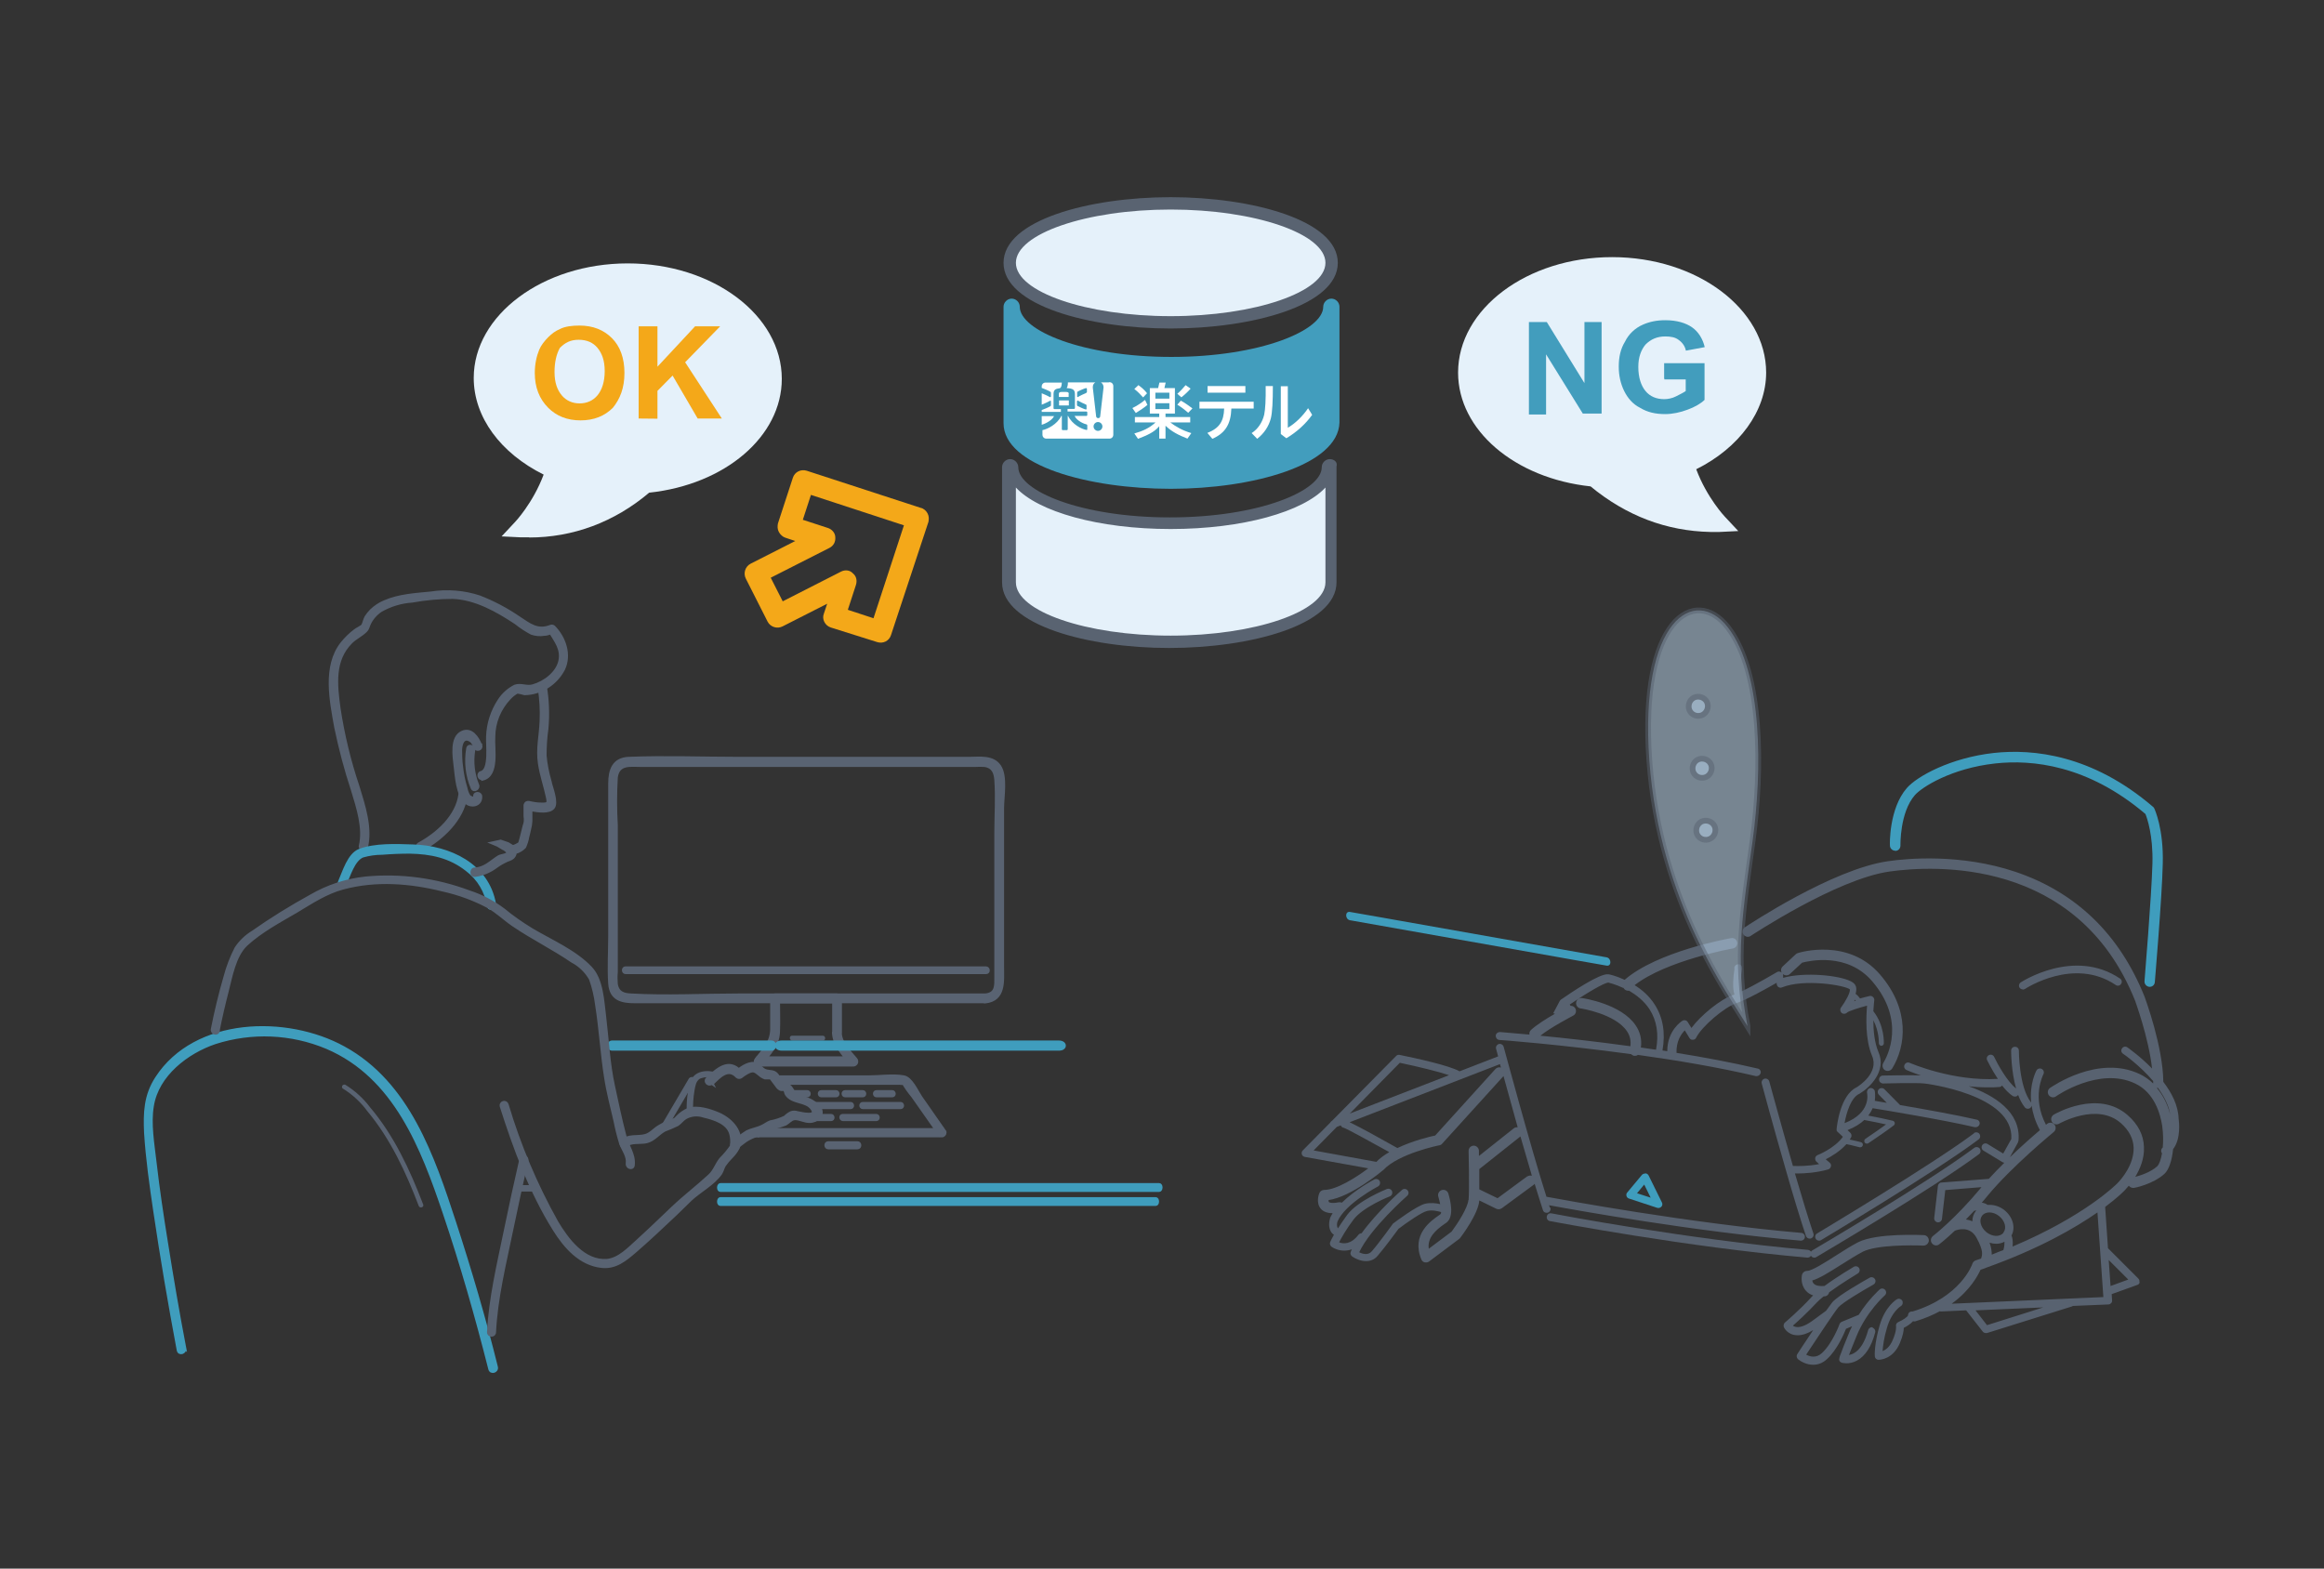 <?xml version="1.0" encoding="UTF-8"?><svg id="_レイヤー_2" xmlns="http://www.w3.org/2000/svg" viewBox="0 0 125.98 85.04"><rect x="0" y="0" width="125.98" height="85.04" fill="#333333" stroke="none"/><defs><style>.cls-1{fill:#f4a819;}.cls-2{fill:#fff;}.cls-3{stroke:#596372;}.cls-3,.cls-4{stroke-miterlimit:10;stroke-width:.16px;}.cls-3,.cls-5{fill:#596372;}.cls-6,.cls-7{fill:#bcd8f0;stroke:#586270;stroke-width:.31px;}.cls-8,.cls-7{opacity:.5;}.cls-9{fill:#e5f1fa;}.cls-10,.cls-4{fill:#3f9dbd;}.cls-11{fill:#586270;}.cls-12{fill:none;}.cls-4{stroke:#3f9dbd;}.cls-13{fill:#596371;}.cls-14{fill:#429dbd;}</style></defs><g id="productdata"><g><rect class="cls-12" width="125.98" height="85.04"/><g><g><path class="cls-10" d="m73.18,49.89c4.05.72,8.09,1.43,12.14,2.15l1.77.31c.28.05.27-.4,0-.45-4.05-.72-8.09-1.43-12.14-2.15-.59-.1-1.18-.21-1.77-.31-.28-.05-.27.4,0,.45h0Z"/><path class="cls-11" d="m84.02,65.48s-.03-.09-.05-.14c1.47.27,7.89,1.43,13.64,1.92,0,0,.01,0,.02,0,.11,0,.2-.08.21-.19.01-.12-.08-.22-.19-.23-6.12-.53-13-1.81-13.82-1.96-.83-2.6-2.3-8.07-2.32-8.13-.03-.11-.15-.18-.26-.15-.11.03-.18.15-.15.26,0,0,.04.16.11.41l-2.09.81c-.56-.32-2.41-.72-3.25-.89-.07-.01-.14,0-.19.06l-3.46,3.5s-.09.06-.11.11l-1.49,1.51c-.06.06-.07.14-.05.21.02.07.09.13.16.14l3.44.62c-.65.49-1.72,1.17-2.39,1.17-.11,0-.22.07-.26.17-.02.05-.2.51.07.84.14.17.36.25.65.25,0,0,0,0,0,0-.05.09-.1.17-.14.26,0,0,0,.01,0,.02-.01.04-.13.41.04.71.03.06.09.13.17.18-.13.23-.2.38-.2.39-.04.09-.01.2.07.26.15.11.4.21.69.21.13,0,.27-.02.41-.07-.02.05-.04.1-.06.14-.04.09,0,.19.08.25.17.12.46.25.75.25.22,0,.45-.07.63-.29.39-.45,1.01-1.3,1.13-1.46.46-.35,1.27-.91,1.55-.97.28-.07.62.02.76.06,0,.05-.01.09-.03.11-.02.02-.05.04-.08.06-.42.29-1.53,1.04-.96,2.4.03.08.1.14.19.16.02,0,.05,0,.07,0,.06,0,.12-.02.17-.06l1.6-1.2s.04-.03.06-.05c.1-.13,1-1.33,1.05-2.05,0,0,0,0,0,0l.92.45s.08.03.12.03c.06,0,.12-.02.17-.05l1.74-1.28s.04-.03.05-.05c.17.56.33,1.05.45,1.43.03.09.11.14.2.14.02,0,.05,0,.07-.01.11-.04.17-.16.13-.27Zm-2.65-7.6c-.1-.04-.23-.01-.31.08l-3.26,3.6c-.29.06-1.21.28-2.05.68-.85-.48-2.06-1.15-2.59-1.4l8.15-3.15c.02.07.04.13.06.21Zm-5.48-.26c1,.21,2.1.48,2.66.67l-5.38,2.08,2.71-2.75Zm-3.44,3.48l.23-.09c.03.07.08.12.16.13.16.05,1.32.68,2.47,1.32-.27.16-.51.33-.7.53l-3.4-.62,1.25-1.27Zm7.15,3.95c-.03.41-.56,1.25-.91,1.72l-1.24.93c-.08-.6.36-1,.86-1.35.03-.02.07-.04.09-.06.45-.32.22-1.22.11-1.59-.05-.15-.21-.23-.36-.18-.15.05-.23.21-.18.36.04.13.07.27.1.4-.21-.05-.53-.09-.82-.02-.45.11-1.6.97-1.73,1.07-.02.01-.03.03-.04.05,0,0-.71.99-1.12,1.46-.2.23-.5.14-.68.05.62-1.32,2.58-3.04,2.6-3.06.09-.08.1-.21.02-.3-.08-.09-.21-.1-.3-.02-.07.06-1.35,1.18-2.19,2.35-.06,0-.13.03-.17.08-.41.54-.83.5-1.05.41.13-.25.4-.73.78-1.23.52-.69,1.96-1.26,1.97-1.26.11-.04.16-.17.12-.28-.04-.11-.17-.16-.28-.12-.06.03-1.56.62-2.15,1.4-.19.26-.36.51-.5.73,0,0-.02-.02-.02-.03-.06-.1-.03-.29,0-.35.41-.95,2.17-1.88,2.19-1.89.1-.05.14-.18.09-.29-.05-.1-.18-.14-.29-.09-.06.03-1.05.56-1.76,1.26-.05-.02-.11-.03-.17-.02-.35.07-.5.02-.53-.01-.02-.02-.02-.06-.02-.11,1.21-.17,2.86-1.54,2.94-1.61,0,0,.02-.02.03-.02.82-.89,3.02-1.34,3.04-1.34.06-.01.11-.04.15-.09l3.32-3.66s0,0,0-.01c.21.77.49,1.76.77,2.78-.07,0-.15.01-.21.06l-1.89,1.5c0-.16,0-.26,0-.28,0-.15-.13-.28-.28-.28,0,0,0,0,0,0-.16,0-.28.13-.28.29,0,.02.05,2.02,0,2.66Zm3.18-1.27l-1.6,1.18-.99-.48c0-.34,0-.74,0-1.1l2.23-1.77c.21.73.42,1.46.62,2.13-.08-.02-.17-.01-.25.04Z"/><path class="cls-11" d="m97.99,68.18c.07,0,.14-.04.18-.1.04.07.11.1.18.1.04,0,.07,0,.11-.03.06-.04,6.25-3.67,8.82-5.58.09-.07.11-.2.04-.3-.07-.09-.2-.11-.3-.04-2.54,1.9-8.71,5.52-8.78,5.56-.03.02-.05.04-.07.07-.03-.05-.09-.09-.16-.1-6.49-.56-13.83-1.96-13.91-1.98-.12-.02-.23.05-.25.17-.02.12.05.23.17.25.07.01,7.44,1.42,13.95,1.98,0,0,.01,0,.02,0Z"/><path class="cls-11" d="m107.01,61.44c-2.33,1.74-8.45,5.39-8.51,5.43-.1.06-.13.19-.07.29.04.07.11.1.18.1.04,0,.07,0,.11-.03.06-.04,6.2-3.7,8.54-5.46.09-.07.11-.2.04-.3-.07-.09-.2-.11-.3-.04Z"/><path class="cls-11" d="m109.66,53.65s.08-.01.12-.04c.03-.02,2.65-1.74,4.91-.21.1.07.23.04.29-.06.07-.1.04-.23-.06-.29-2.49-1.68-5.35.19-5.38.21-.1.07-.12.2-.06.29.04.06.11.09.18.09Z"/><path class="cls-11" d="m101.53,71.96c-.11-.03-.23.04-.26.15-.17.63-.44,1.07-.77,1.25-.1.06-.19.08-.27.1.07-.18.19-.49.4-1,.54-1.35,1.53-2.22,1.54-2.23.09-.08.1-.21.02-.3-.08-.09-.21-.1-.3-.02-.03.03-.6.53-1.13,1.37l-.92.38c-.05.02-.1.07-.12.12,0,.01-.38,1.04-.95,1.57-.32.3-.66.2-.86.09.57-.86,1.53-2.31,1.74-2.56.2-.24,1.28-.89,1.91-1.24.1-.06.14-.19.08-.29-.06-.1-.19-.14-.29-.08-.18.1-1.72.96-2.03,1.34-.06.08-.18.24-.33.45l-.79.58c-.36.25-.66.35-.88.29-.06-.01-.1-.04-.13-.06.26-.23.82-.74,1.29-1.25.09-.1.23-.22.38-.34.01,0,.02,0,.04,0,.13,0,.23-.1.26-.22.68-.5,1.54-1.01,1.55-1.02.1-.06.13-.19.07-.29-.06-.1-.19-.13-.29-.07-.05.03-.9.53-1.59,1.04-.01,0-.03,0-.04,0-.18.01-.42,0-.54-.13-.05-.05-.07-.11-.08-.17.38-.11.88-.42,1.59-.87.4-.25.81-.51,1.15-.69.73-.37,2.62-.36,3.28-.33.15,0,.29-.11.3-.27,0-.16-.11-.29-.27-.3-.1,0-2.55-.13-3.57.39-.37.19-.79.46-1.2.72-.58.37-1.3.83-1.56.83-.13,0-.25.09-.28.23-.01.05-.09.5.21.84.1.12.24.21.4.26-.05.04-.09.08-.12.12-.61.67-1.4,1.34-1.41,1.35-.07.06-.09.16-.06.25.01.03.15.31.5.41.08.02.16.03.25.03.25,0,.53-.09.84-.28-.43.64-.83,1.25-.86,1.3-.06.09-.04.21.04.28.17.14.48.3.82.3.24,0,.51-.08.75-.31.55-.5.92-1.37,1.03-1.64l.33-.14c-.07.13-.13.27-.19.42-.24.59-.37.91-.43,1.09-.03.07-.05.12-.06.17,0,0,0,0,0,0h0c-.04.14-.03.23.1.29.02.01.05.02.07.02.04,0,.11.02.2.02.15,0,.36-.03.58-.15.45-.25.78-.76.98-1.52.03-.11-.04-.23-.15-.26Z"/><path class="cls-11" d="m84.29,54.96c-.46.26-1.01.61-1.3.88-.07.07-.1.16-.08.25-.98-.09-1.58-.14-1.6-.14-.12,0-.22.08-.23.2,0,.12.08.22.2.23.05,0,3.26.24,7.14.77.04.04.09.07.15.09.02,0,.04,0,.07,0,.06,0,.11-.02.15-.05,2.09.29,4.35.67,6.39,1.15.02,0,.03,0,.05,0,.1,0,.18-.07.21-.16.03-.11-.04-.23-.16-.25-1.41-.33-2.91-.61-4.4-.85-.02-.64.26-1.03.45-1.22l.25.41c.04.07.11.11.19.1.08,0,.15-.05.18-.12.3-.6,1.53-1.65,2.19-1.87.54-.18,1.63-.79,2.17-1.1v.05c0,.07.04.14.09.18.06.04.13.05.2.02,1.18-.48,3.41-.12,3.68.11.02.18-.23.64-.48.98,0,0,0,0,0,0-.07.09-.05.23.04.3.09.07.22.05.29-.03.1-.08.59-.24,1.08-.37-.05.58-.11,1.83.27,2.72.4.92-.72,1.64-.84,1.71-.9.43-1.07,2.13-1.08,2.26h0s0,0,0,0c0,0,0,0,0,0,0,.01,0,.02,0,.03,0,0,0,.01,0,.02,0,0,0,.01,0,.02,0,0,0,0,0,0,0,.02.01.04.03.06,0,0,0,0,0,0,0,.01.02.02.03.03l.28.26c-.44.62-1.36.99-1.37.99-.07.03-.12.09-.13.16-.01.07.01.15.07.2l.14.13c-.6.12-1.16.11-1.42.1-.65-2.27-1.27-4.54-1.28-4.58-.03-.11-.15-.18-.26-.15-.11.03-.18.15-.15.26.01.04.65,2.42,1.32,4.73,0,0,0,0,0,0,.39,1.37.8,2.71,1.08,3.54.03.09.11.14.2.14.02,0,.05,0,.07-.01.11-.04.17-.16.13-.27-.26-.77-.63-1.98-1-3.25.04,0,.08,0,.12,0,.41,0,1.05-.04,1.68-.22.07-.02.13-.08.15-.16.02-.08,0-.15-.07-.21l-.21-.18c.3-.15.77-.43,1.12-.82.14.02.31.07.48.11.08.02.16.04.24.06.01,0,.02,0,.03,0,.06,0,.12-.04.14-.11.02-.08-.03-.15-.11-.17-.08-.02-.16-.04-.24-.06-.13-.03-.25-.06-.36-.08.02-.04.05-.07.07-.11.05-.09.03-.19-.04-.26l-.15-.14c.4-.16.7-.35.91-.55.47.09.83.16,1.18.24-.31.23-.69.49-1.12.78-.06.04-.08.13-.04.2.03.04.07.06.12.06.03,0,.05,0,.08-.02.56-.38,1.03-.7,1.38-.97.04-.03.06-.09.05-.14-.01-.05-.05-.1-.11-.11-.42-.1-.8-.18-1.32-.28.1-.14.18-.27.23-.4.69.11,3.93.65,5.54,1.03.02,0,.03,0,.05,0,.1,0,.18-.07.21-.16.03-.11-.04-.23-.16-.25-1.07-.25-2.86-.57-4.15-.79l-.85-.86c-.08-.08-.22-.08-.3,0-.08.08-.08.22,0,.3l.43.44c-.28-.05-.51-.09-.65-.11.04-.3,0-.52,0-.53-.03-.11-.14-.18-.26-.16-.11.03-.18.14-.16.26.01.05.24,1.08-1.22,1.64.1-.55.34-1.38.8-1.59,0,0,.01,0,.02-.01.55-.33,1.47-1.22,1.02-2.25-.22-.51-.28-1.18-.28-1.73.32.61.3,1.24.3,1.24,0,.08.06.14.13.15,0,0,0,0,0,0,.07,0,.14-.06.14-.13,0-.04.04-.98-.57-1.75.02-.34.05-.57.05-.58.01-.07-.01-.14-.07-.19-.05-.05-.13-.07-.19-.05-.16.04-.34.08-.51.13-.06-.08-.13-.17-.24-.25.04-.14.05-.27.02-.39-.03-.11-.12-.21-.28-.29-.64-.33-2.51-.51-3.67-.19v-.13s0-.07-.03-.1c0,0,0,0,0,.01.11.11.29.12.4.01l.66-.61c.38-.1,2.45-.57,3.8,1.01,1.84,2.15.82,4.07.6,4.43-.08.13-.04.31.09.39.05.03.1.04.15.04.09,0,.19-.05.24-.13.75-1.22.98-3.19-.65-5.09-1.71-2-4.35-1.21-4.46-1.17-.04.01-.08.03-.11.06l-.71.66c-.1.09-.12.24-.05.35-.01-.02-.03-.03-.05-.04-.07-.04-.15-.04-.21,0-.01,0-1.14.68-1.93,1.05-.09-.34,0-.94.03-1.14.01-.09.04-.28-.15-.33-.09-.02-.21.02-.26.15,0,.03-.01.06,0,.09,0,0,0,.02,0,.03-.06.41-.12.98,0,1.37-.03.01-.06.02-.09.03-.66.22-1.73,1.09-2.24,1.78l-.2-.32c-.06-.1-.19-.13-.29-.07-.03.02-.82.51-.82,1.65-.09-.01-.17-.03-.26-.04.17-.95.03-1.79-.42-2.49-.3-.47-.7-.81-1.09-1.05,1.72-1.34,5.3-1.99,5.33-1.99.15-.03.26-.17.23-.33s-.17-.26-.33-.23c-.17.03-4,.72-5.77,2.26-.47-.22-.84-.3-.88-.3,0,0-.01,0-.02,0-.45-.05-1.93.94-2.55,1.37-.03.02-.05.05-.07.08l-.35.66Zm16.31-.71s-.06.02-.09.03c.01-.03.03-.06.04-.08.02.02.04.04.05.05Zm-12.6-.7s.03.05.05.07c.06.06.13.09.21.09.02,0,.03,0,.05,0,.39.23.81.55,1.11,1.01.39.61.51,1.34.35,2.19-.28-.04-.55-.08-.82-.12.06-.44-.04-.85-.29-1.21-.78-1.15-2.81-1.46-2.9-1.47-.15-.02-.3.08-.32.24-.02.15.08.3.24.32.02,0,1.87.29,2.51,1.23.17.25.23.52.19.82-1.89-.26-3.61-.45-4.88-.57.55-.45,1.77-1.08,1.78-1.09.14-.07.19-.24.12-.38-.05-.1-.16-.16-.26-.15-.01-.02-.03-.05-.05-.07.87-.59,1.87-1.19,2.1-1.19.07.02.4.1.8.29Z"/><path class="cls-10" d="m102.74,46.13s0,0,0,0c.16,0,.28-.13.28-.29,0-.02-.04-1.79.78-2.73.37-.43,1.98-1.46,4.36-1.72,1.99-.22,5.01.08,8.14,2.74.09.22.42,1.15.38,2.68-.05,1.82-.43,6.34-.43,6.38-.01.16.1.29.26.31,0,0,.02,0,.02,0,.15,0,.27-.11.28-.26,0-.05.39-4.58.43-6.42.05-1.89-.44-2.95-.46-2.99-.02-.04-.04-.07-.07-.09-3.3-2.83-6.51-3.15-8.62-2.92-2.35.26-4.18,1.27-4.73,1.91-.96,1.11-.92,3.03-.91,3.11,0,.15.13.28.28.28Z"/><path class="cls-11" d="m115.97,69.51c.02-.07,0-.14-.06-.2l-1.64-1.64-.15-2.19s0-.03,0-.05c.68-.51,1.01-.85,1.05-.89.05-.06.14-.15.23-.26.05.07.14.12.23.12.02,0,.03,0,.05,0,.04,0,1.03-.2,1.65-.76.24-.22.41-.73.47-1.34.44-.56.32-1.51.3-1.65-.02-.72-.38-1.41-.83-2-.02-1.92-.97-4.48-1.01-4.6-1.36-3.4-3.72-5.68-7.02-6.79-2.93-.98-5.81-.73-6.9-.57-3,.43-7.56,3.45-7.75,3.58-.13.09-.17.26-.08.39.09.13.26.17.39.08.05-.03,4.65-3.08,7.52-3.49,2.33-.33,10.19-.81,13.32,7,0,.02.73,1.97.92,3.68-.65-.67-1.29-1.11-1.34-1.15-.1-.07-.23-.04-.29.06-.07.1-.04.23.06.29.02.01.9.62,1.63,1.48,0,.03,0,.05,0,.08,0,.02,0,.04,0,.05-.22-.21-.46-.38-.73-.51-2.25-1.07-4.75.68-4.86.75-.13.09-.16.27-.07.39.09.13.27.16.39.07.02-.02,2.34-1.63,4.29-.7,1.06.5,1.37,1.66,1.47,2.3.06.43.06.83.03,1.17-.08.06-.11.17-.07.27,0,.01.02.02.03.04-.06.37-.17.62-.25.7-.36.33-.92.51-1.2.58.26-.43.5-.99.47-1.62-.02-.65-.32-1.23-.88-1.72-1.6-1.41-3.91-.09-4.01-.03-.13.08-.18.25-.1.39.08.13.25.18.39.1.02-.01,2.06-1.17,3.35-.03.44.39.67.83.69,1.32.03.93-.67,1.73-.89,1.95-.02.02-1.73,1.76-5.67,3.42.03-.28-.01-.48-.06-.6.23-.42.08-1-.38-1.37-.24-.19-.52-.29-.8-.29h0s-.08,0-.12,0c-.09-.07-.2-.1-.31-.12.1-.12.21-.24.31-.37,1.33-1.61,3.57-3.44,3.59-3.46.12-.1.14-.28.04-.4-.1-.12-.28-.14-.4-.04,0,0-.03.02-.06.05-.78-1.49-.17-2.68-.14-2.74.05-.1.02-.23-.09-.29-.1-.05-.23-.02-.29.09-.02.04-.39.74-.28,1.74,0-.01-.01-.02-.02-.03-.65-.83-.65-2.77-.65-2.79,0-.12-.09-.21-.21-.21h0c-.12,0-.21.09-.21.21,0,.06,0,1.11.27,2.05-.48-.36-1.02-1.35-1.19-1.71-.05-.11-.18-.15-.28-.1-.11.05-.15.18-.1.28.02.03.25.52.58,1.01-2.44.15-4.76-.86-4.78-.87-.11-.05-.23,0-.28.11-.05.11,0,.23.11.28.03.01.31.14.77.29-.66-.02-1.99.01-2.05.01-.12,0-.21.1-.21.22,0,.12.11.21.22.21.02,0,1.79-.05,2.23,0,.05,0,4.87.59,4.72,3.01l-.44.79-.85-.52c-.1-.06-.23-.03-.29.07-.06.1-.03.23.07.29l1.04.63s.06.02.09.03c-.29.28-.57.58-.84.87l-2.57.2c-.1,0-.18.09-.19.19l-.2,1.73c-.01.12.07.22.19.24,0,0,.02,0,.02,0,.11,0,.2-.08.21-.19l.18-1.56,1.96-.16s-.05.06-.08.1c-1.33,1.6-2.53,2.54-2.55,2.55-.12.1-.15.27-.05.4.06.07.14.11.22.11.06,0,.12-.02.17-.06.03-.02.35-.27.85-.74.18-.07.82-.26,1.17.38.39.71.32.93.25,1.13-.1.03-.19.07-.29.1-.08.03-.15.09-.18.18-.02.07-.64,1.8-3.24,2.59,0,0,0,0,0,0-.01,0-.03,0-.04,0-.12,0-.21.09-.21.21-.02.08-.28.26-.52.36-.1.04-.15.14-.13.24,0,0,.04.23-.18.74-.16.38-.38.53-.55.6.02-.26.07-.71.24-1.27.25-.86.73-1.16.75-1.17.1-.06.13-.19.08-.29-.06-.1-.19-.14-.29-.08-.03.01-.64.38-.94,1.42-.29.99-.27,1.64-.26,1.66,0,.11.09.2.2.2,0,0,0,0,0,0,.09,0,.79-.03,1.16-.91.16-.39.21-.66.21-.82.15-.08.36-.2.5-.36.02,0,.04.01.06.01.03,0,.06,0,.08-.01.5-.15.94-.34,1.31-.54.02,0,.05.01.07.01,0,0,0,0,0,0l1.36-.06.9,1.15c.04.05.1.08.17.08.02,0,.04,0,.06,0l4.6-1.44s.04-.02.06-.03l1.92-.08c.06,0,.11-.03.15-.07.04-.04.06-.1.05-.16l-.02-.33,1.39-.5c.07-.02.12-.08.13-.15Zm.94-10.53s.04,0,.07,0c0,0,0,0,0,0,.32.44.58.93.66,1.43-.15-.57-.4-1.05-.73-1.44Zm-7.52,2.94s.02-.05.03-.08c.14-1.56-1.32-2.46-2.7-2.95.34.04.69.06,1.05.06.2,0,.4,0,.61-.02.06,0,.11-.03.15-.08.18.23.38.44.58.57.04.02.08.03.12.03.07,0,.13-.03.17-.09.09.25.21.48.36.67.04.05.1.08.17.08.05,0,.09-.01.13-.05.04-.03.06-.07.07-.12.06.4.19.85.45,1.33-.38.32-.98.85-1.63,1.47l.45-.82Zm-.78,4.9s-.02.02-.02.03c-.2.22-.6.2-.91-.05-.16-.13-.27-.3-.31-.48-.04-.16,0-.31.08-.42.09-.11.23-.17.39-.17h0c.18,0,.37.07.53.2.31.25.42.64.24.88Zm-1.47-1.2s-.02.02-.03.03c-.13.16-.19.35-.19.56-.11-.05-.23-.08-.35-.1.14-.15.29-.3.45-.47.04,0,.08-.01.11-.02Zm.71,1.75c.12.04.24.06.36.06.16,0,.32-.04.45-.11,0,.11,0,.25-.06.45-.21.08-.42.16-.63.25,0-.17-.02-.38-.12-.65Zm-.14,4.47l-.62-.8,3.67-.16-3.04.96Zm-1.9-1.17c.99-.72,1.41-1.52,1.55-1.83.1-.03.2-.07.3-.11,0,0,0,0,0,0,2.89-1.03,4.85-2.17,6.04-3l.32,4.59-8.22.36Zm8.6-.95l-.1-1.41,1.06,1.06-.96.35Z"/><path class="cls-10" d="m89.2,63.62c-.07,0-.14.02-.19.07l-.8.96c-.05.05-.06.13-.04.19.02.07.07.12.14.14l1.52.5s.04.01.07.01c.06,0,.12-.03.16-.07.06-.06.07-.16.03-.23l-.72-1.46c-.03-.06-.09-.11-.17-.12Zm-.46,1.07l.39-.47.35.71-.74-.24Z"/><path class="cls-7" d="m94.73,55.63c-.99-1.64-4.76-6.72-5.32-14.38-.56-7.66,2.47-9.55,4.26-7.23,1.9,2.47,1.85,7.8,1.34,11.53-.51,3.73-1.01,6.43-.28,10.08Z"/><g class="cls-8"><path class="cls-6" d="m92.09,38.81c-.29.02-.54-.2-.55-.49s.2-.54.49-.55.54.2.55.49-.21.54-.49.55Z"/><path class="cls-6" d="m92.3,42.17c-.29.02-.54-.2-.55-.49s.2-.54.49-.55.54.2.55.49-.21.54-.49.55Z"/><path class="cls-6" d="m92.5,45.53c-.29.02-.54-.2-.55-.49s.2-.54.49-.55.54.2.55.49-.21.54-.49.55Z"/></g></g><path class="cls-2" d="m79.53,20.21c0-3.2,3.54-5.78,7.91-5.78s7.91,2.57,7.91,5.78c0,2.14-1.55,3.98-3.88,4.95.63,1.89,1.8,3.16,1.8,3.16-2.91.15-5.19-1.02-6.8-2.38-3.93-.39-6.94-2.82-6.94-5.73"/><path class="cls-9" d="m86.23,26.37c-4.13-.44-7.19-3.06-7.19-6.17,0-3.45,3.74-6.26,8.35-6.26s8.35,2.82,8.35,6.26c0,2.09-1.46,4.08-3.79,5.24.58,1.55,1.55,2.57,1.55,2.57l.73.78-1.02.05h-.49c-2.38-.05-4.56-.87-6.51-2.48"/><polygon class="cls-14" points="82.88 22.47 82.88 17.46 83.85 17.46 85.89 20.77 85.89 17.46 86.82 17.46 86.82 22.42 85.8 22.42 83.81 19.21 83.81 22.47 82.88 22.47"/><path class="cls-14" d="m90.21,20.52v-.83h2.19v1.99c-.19.19-.53.39-.92.53-.39.15-.83.24-1.21.24-.53,0-.97-.1-1.36-.34-.39-.19-.68-.53-.87-.92-.19-.39-.29-.83-.29-1.31,0-.53.1-.97.34-1.36.19-.39.53-.73.97-.92.34-.15.73-.24,1.21-.24.63,0,1.12.15,1.46.39.34.24.58.63.68,1.07l-1.02.19c-.05-.24-.19-.44-.39-.58-.19-.15-.44-.19-.73-.19-.44,0-.78.15-1.07.44-.24.29-.39.68-.39,1.21,0,.58.15,1.02.39,1.31.24.29.58.44,1.02.44.19,0,.44-.05.63-.15.19-.1.39-.19.53-.29v-.63h-1.16v-.05Z"/><g><path class="cls-3" d="m53.39,53.94h-13.32c-1.94,0-3.93.11-5.87,0-.38-.02-.71-.1-.79-.59-.02-.22-.02-.44,0-.65v-7.97c-.05-.86-.05-1.72,0-2.58.1-.78.76-.65,1.34-.65h18.1c.17-.01.35-.01.52,0,.47.07.58.4.61.78.07.96,0,1.96,0,2.92v7.76c0,.43.06.93-.58.98-.24.02-.23.41,0,.38,1.08-.11.95-1.14.95-1.93v-8.58c0-.61.21-1.72-.16-2.27s-1.09-.43-1.66-.43h-12.45c-1.99,0-4-.08-5.99,0-.84.03-1.04.65-1.04,1.36v8.24c0,.87-.06,1.76,0,2.62s.68.98,1.36.98h19c.1-.04.15-.15.11-.25-.02-.05-.06-.1-.12-.11Z"/><path class="cls-3" d="m33.93,52.73h19.53c.16,0,.15-.26-.02-.26h-19.53c-.16,0-.15.26,0,.26h.02Z"/><path class="cls-3" d="m45.56,56.02v-1.89c0-.1-.09-.18-.19-.19h-3.36c-.1,0-.18.09-.18.19v1.69c-.02.69-.43,1.09-.84,1.6-.07.08-.07.2,0,.27.04.03.08.05.13.05h5.15c.11-.01.19-.11.17-.22,0-.04-.02-.08-.05-.11-.35-.42-.8-.83-.84-1.4,0-.25-.39-.24-.37,0,.05.7.53,1.15.95,1.67l.13-.33h-5.15l.14.33c.44-.53.91-.98.95-1.7.03-.62,0-1.24,0-1.86l-.18.2h3.36l-.19-.19v1.89c0,.1.09.18.19.18.1,0,.18-.09.18-.19Z"/><path class="cls-5" d="m42.95,56.41h1.66c.17,0,.15-.26,0-.26h-1.68c-.16,0-.15.26.02.26Z"/><path class="cls-4" d="m10.01,73.06c-.36-1.88-.68-3.77-.98-5.66-.24-1.48-.46-2.95-.63-4.44-.11-.96-.3-2.04-.14-3,.27-1.7,1.89-2.92,3.39-3.43,1.99-.64,4.14-.55,6.07.26,3.7,1.58,5.17,5.45,6.36,8.97.94,2.78,1.75,5.62,2.47,8.46.06.24.42.13.36-.11-.65-2.62-1.42-5.24-2.26-7.82-1.17-3.58-2.51-7.57-6.02-9.49-3.09-1.7-8.05-1.59-10.14,1.64-.62.95-.65,1.89-.6,2.98.09,1.42.29,2.83.5,4.25.37,2.51.8,5.02,1.27,7.53.05.25.4.13.36-.11l-.02-.04Z"/><path class="cls-5" d="m18.61,59.03c.51.32.95.73,1.31,1.22,1.25,1.5,2.09,3.32,2.78,5.13.06.15.3.07.24-.08-.71-1.86-1.58-3.74-2.88-5.27-.37-.49-.82-.9-1.34-1.22-.06-.03-.14,0-.17.06s0,.14.06.17Z"/><path class="cls-4" d="m57.4,56.49h-15.03c-.39,0-.38.39.01.39h15.03c.39,0,.38-.39-.01-.39h0Z"/><path class="cls-4" d="m41.82,56.49h-8.64c-.23,0-.23.39,0,.39h8.64c.23,0,.23-.39,0-.39Z"/><path class="cls-3" d="m41.05,61.58h10.01c.1,0,.17-.09.17-.18,0-.03,0-.06-.03-.08l-1.29-1.85c-.22-.33-.51-1.01-.91-1.09-.59-.11-1.31,0-1.92,0h-4.93c-.22,0-.21.35,0,.35h6.6c.07,0,.2.03.26,0,.11-.05-.06-.04-.07-.06.15.27.33.52.53.76l1.46,2.08.14-.27h-10.01c-.1.01-.16.1-.15.2.01.08.07.14.15.15v-.02Z"/><path class="cls-5" d="m37.35,58.46l-1.51,2.57c-.04.09,0,.19.09.23.07.03.16,0,.21-.06l1.51-2.57c.04-.09,0-.19-.09-.23-.07-.03-.16,0-.21.06Z"/><path class="cls-3" d="m47.51,59.41h.86c.15,0,.13-.23,0-.23h-.86c-.15,0-.14.23,0,.23h0Z"/><path class="cls-3" d="m45.81,59.41h.96c.15,0,.14-.23,0-.23h-.96c-.15,0-.14.23,0,.23Z"/><path class="cls-3" d="m44.52,59.41h.8c.15,0,.14-.23,0-.23h-.8c-.15,0-.14.23,0,.23Z"/><path class="cls-3" d="m43.01,59.41h.75c.15,0,.14-.23,0-.23h-.75c-.15,0-.13.23,0,.23Z"/><path class="cls-3" d="m46.77,60.05h2.05c.15,0,.14-.23,0-.23h-2.05c-.15,0-.14.23,0,.23Z"/><path class="cls-3" d="m44.11,60.05h2c.15,0,.14-.23,0-.23h-2c-.15,0-.14.23,0,.23Z"/><path class="cls-3" d="m44.93,62.23h1.55c.18,0,.17-.28,0-.28h-1.58c-.18,0-.17.28,0,.28h.03Z"/><path class="cls-3" d="m45.68,60.7h1.82c.15,0,.14-.23,0-.23h-1.82c-.15,0-.13.23.02.23h-.02Z"/><path class="cls-3" d="m43.53,60.7h1.52c.15,0,.14-.23,0-.23h-1.54c-.15,0-.14.23,0,.23h.01Z"/><path class="cls-5" d="m29.07,64.25h-.88c-.1.01-.16.1-.15.2.01.08.07.14.15.15h.89c.1-.01.16-.1.15-.2-.01-.08-.07-.14-.15-.15h0Z"/><path class="cls-3" d="m26.17,42.24c.86-.21.55-1.68.6-2.29,0-.78.31-1.53.85-2.1.12-.13.26-.24.42-.33.13.02.27.05.4.09.89-.02,1.7-.54,2.11-1.33.37-.78.06-1.7-.52-2.29-.04-.04-.11-.06-.17-.04-.73.29-1.16-.09-1.73-.46-.67-.46-1.39-.84-2.14-1.13-.85-.28-1.76-.35-2.64-.21-.83.08-1.72.13-2.5.47-.27.11-.52.28-.73.48-.11.11-.2.23-.28.35-.07.12-.13.39-.18.46s-.31.19-.41.27c-.27.2-.51.44-.72.7-.98,1.25-.59,3.11-.33,4.56.24,1.15.54,2.29.91,3.41.28.92.65,2.05.42,3.01-.02.09.05.18.14.2.08.01.16-.03.19-.11.27-1.05-.14-2.29-.45-3.3-.47-1.39-.81-2.81-1.03-4.25-.17-1.27-.33-2.6.65-3.58.24-.24.56-.38.79-.61.12-.12.1-.15.19-.36.13-.3.35-.55.62-.74.52-.3,1.11-.48,1.71-.52.72-.13,1.46-.2,2.19-.2,1.24.04,2.42.71,3.43,1.38.26.21.55.4.85.56.22.08.46.1.7.06.1,0,.2-.03.29-.06.22-.1.05-.03.03-.06.3.51.65.91.52,1.56-.14.65-.82,1.17-1.46,1.35-.35.1-.65-.1-.98.02-.35.18-.65.45-.86.78-.38.58-.6,1.26-.62,1.96-.03.4.17,1.81-.35,1.94-.21.05-.12.39.09.33h0Z"/><path class="cls-3" d="m22.89,46.06c1.08-.59,2.2-1.64,2.37-2.9.03-.22-.3-.33-.33-.09-.16,1.19-1.21,2.13-2.22,2.68-.19.1,0,.41.18.3h0Z"/><path class="cls-3" d="m26.05,40.39c-.16-.4-.5-.92-1-.69-.61.27-.44,1.31-.38,1.84.07.58.12,1.5.56,1.94.3.3.86.18.83-.3,0-.22-.36-.22-.33,0,0,.17-.22.05-.29,0-.09-.13-.15-.29-.18-.45-.12-.39-.2-.79-.24-1.19-.04-.28-.05-.57-.05-.86,0-.33.14-.83.58-.5.09.09.15.2.18.33.09.21.41.11.33-.1v-.02Z"/><path class="cls-3" d="m25.35,40.59c-.12.72-.04,1.47.25,2.14.1.2.39,0,.29-.18-.24-.59-.31-1.24-.21-1.87.03-.22-.3-.33-.33-.09h0Z"/><path class="cls-4" d="m18.7,47.96c.21-.47.46-1.35.96-1.55.35-.1.7-.15,1.06-.15.49-.04.98-.06,1.49-.06,1.14.02,2.18.23,3.1.96.63.47,1.05,1.18,1.17,1.96.04.22.36.12.33-.1-.37-2.14-2.45-3.11-4.45-3.16-.88-.03-2.03-.08-2.87.24-.58.22-.85,1.17-1.08,1.69-.09.2.21.38.3.17h0Z"/><path class="cls-3" d="m11.83,55.86c.14-.7.3-1.4.48-2.09.21-.81.4-1.96,1.04-2.56.79-.73,1.81-1.27,2.73-1.81.8-.48,1.61-1.02,2.53-1.26,1.76-.47,3.62-.33,5.38.11.86.19,1.69.49,2.46.9.5.28.9.68,1.37,1,1.03.7,2.15,1.25,3.19,1.96.42.22.77.56,1,.97.16.45.27.92.33,1.4.21,1.31.28,2.64.49,3.95.12.79.33,1.57.51,2.35.08.41.18.81.3,1.2.13.37.41.68.36,1.1-.03.22.3.33.33.09.07-.61-.33-1.04-.46-1.61-.23-.88-.42-1.78-.61-2.67-.27-1.23-.33-2.52-.48-3.77-.11-.84-.14-2-.76-2.65-.85-.9-2.15-1.45-3.21-2.08-.52-.32-1.03-.67-1.5-1.06-.57-.43-1.2-.76-1.88-.98-1.79-.67-3.71-.93-5.61-.75-1.05.11-2.07.45-2.98.98-1.09.6-2.14,1.25-3.15,1.96-.36.22-.67.52-.9.87-.25.49-.45,1.01-.59,1.54-.27.93-.5,1.88-.69,2.84-.05.22.28.33.33.09v-.02Z"/><path class="cls-3" d="m33.93,62.13c.23-.27.8-.15,1.12-.23.41-.1.63-.44.98-.63.24-.09.48-.19.7-.3.15-.1.27-.27.43-.37.3-.17.66-.2.98-.09.56.13,1.31.36,1.47.96.05.18.06.36.05.55,0,.15,0,.12-.02.13-.17.24-.36.47-.57.68-.24.29-.33.65-.62.91-.65.6-1.36,1.14-2,1.75s-1.25,1.2-1.9,1.79c-.46.41-.98.98-1.64,1.05-1.26.1-2.17-1.14-2.73-2.08-1.13-2.02-2.03-4.15-2.69-6.37-.03-.09-.12-.14-.21-.11s-.14.12-.11.21c.73,2.29,1.6,4.65,2.88,6.69.58.93,1.4,1.87,2.57,1.99.75.08,1.27-.36,1.81-.82.75-.65,1.48-1.34,2.2-2.02.27-.26.53-.52.8-.78.5-.47,1.23-.84,1.64-1.42.09-.14.12-.31.2-.44.11-.16.23-.3.37-.44.15-.15.28-.32.38-.51.31-.83-.37-1.54-1.06-1.84-.47-.2-1.14-.42-1.64-.25-.22.09-.42.23-.59.4-.18.18-.08.12-.33.21-.24.09-.47.2-.69.33-.25.15-.44.4-.73.48-.41.12-.96-.05-1.27.33-.14.17.1.42.25.25h-.02Z"/><path class="cls-3" d="m28.24,62.82c-.3,1.31-.59,2.63-.86,3.95-.37,1.79-.81,3.63-.9,5.45,0,.23.33.22.33,0,.09-1.84.55-3.69.92-5.49.27-1.28.54-2.56.83-3.83.02-.09-.05-.18-.14-.2-.08-.01-.16.03-.19.11h0Z"/><path class="cls-5" d="m37.57,60.3c-.01-.4.01-.8.08-1.19.04-.23.08-.5.29-.63.28-.11.58-.11.86,0,.21.06.29-.28.09-.33-.58-.17-1.27-.11-1.48.52-.15.54-.21,1.1-.18,1.66.03.09.12.14.21.12.06-.02.1-.06.12-.12v-.03Z"/><path class="cls-3" d="m38.61,58.75c.38-.36.85-.91,1.34-.38.06.05.14.06.21.02.11-.09.24-.17.36-.24.33-.17.4-.09.65.11.09.08.19.14.3.18h.17s.1,0,.14,0l.27.36c.1.12.09.16.24.25.05.04.16,0,.21.02.1.08.07.16.12.25.33.5,1.05.33,1.38.77.38.5-.56.27-.77.23-.12-.04-.24-.04-.35,0-.12.06-.23.14-.33.24-.25.12-.52.21-.8.26-.15.06-.29.17-.44.24-.26.13-.56.17-.81.29-.27.17-.53.36-.77.58-.17.13,0,.44.18.3l.52-.39c.2-.13.42-.23.65-.3.26-.1.49-.27.75-.37.26-.06.51-.13.76-.23.16-.09.29-.27.48-.29.26-.02.54.16.82.15.4,0,.79-.33.56-.73-.19-.24-.44-.41-.73-.51-.16-.07-.33-.1-.49-.18-.22-.11-.26-.33-.4-.47s-.23-.09-.36-.18c-.23-.13-.24-.45-.48-.58-.18-.09-.36-.04-.54-.13s-.26-.25-.42-.33c-.37-.15-.81.16-1.09.38l.21.02c-.65-.71-1.27-.13-1.82.39-.16.15.08.4.25.25l.03.02Z"/><path class="cls-3" d="m29.82,42.37c-.13-.46-.23-.93-.27-1.41,0-.49.03-.97.1-1.46.07-.77.04-1.55-.09-2.31-.04-.23-.37-.12-.33.1.09.6.13,1.2.1,1.81-.03.79-.21,1.49-.09,2.29.09.62.3,1.21.43,1.82.08.36.04.39-.35.38-.22,0-.44-.04-.65-.09-.1-.02-.19.04-.21.14,0,.01,0,.02,0,.04v.57c.03.18.02.36-.05.53-.11.46-.22.89-.25.95-.11.07-.23.13-.36.17l-.26-.16-.4-.14-.46.1.29.12.3.18.07.03.21.17s-.02.06-.07.09c-.11.09-.33.08-.47.17-.42.27-.73.62-1.27.65-.22,0-.21.37,0,.35.43-.05.84-.23,1.18-.49.18-.13.38-.24.58-.33.15-.06.27-.08.37-.23.04-.06.06-.12.06-.19.2-.05.37-.16.51-.3.08-.18.14-.36.17-.55.04-.14.07-.28.1-.42.04-.14.06-.28.07-.43v-.62c.4.07.98.16,1.21-.11s-.09-1.09-.18-1.42Z"/><path class="cls-4" d="m62.84,64.54h-23.79c-.06,0-.1-.07-.1-.16s.05-.16.1-.16h23.79c.06,0,.1.07.1.16s-.05.16-.1.16Z"/><path class="cls-4" d="m62.65,65.3h-23.6c-.06,0-.1-.07-.1-.16s.05-.16.1-.16h23.6c.06,0,.1.07.1.16s-.04.16-.1.16Z"/></g><path class="cls-1" d="m50.28,27.83h0c.08.15.08.3.05.46l-2.03,6.14c-.1.32-.43.48-.75.38l-2.51-.79c-.32-.1-.5-.46-.38-.75l.18-.54-2.42,1.23c-.3.15-.66.03-.81-.26l-1.18-2.33c-.15-.3-.03-.66.26-.81l2.42-1.23-.54-.18c-.13-.04-.27-.16-.35-.31s-.08-.3-.05-.46l.81-2.48c.1-.31.43-.48.75-.38l6.17,2.01c.16.03.3.15.38.3m-2.93,5.69l1.65-5.04-5.04-1.65-.44,1.35,1.35.44c.23.07.41.28.41.51.02.25-.1.46-.31.57l-3.19,1.62.65,1.28,3.16-1.61c.21-.11.48-.09.64.09.2.16.24.4.17.63l-.44,1.35,1.4.46Z"/><path class="cls-9" d="m28.7,29.13h-.49l-1.02-.05.73-.78s.97-1.02,1.55-2.57c-2.33-1.16-3.79-3.11-3.79-5.24,0-3.4,3.74-6.21,8.35-6.21s8.35,2.81,8.35,6.26c0,3.11-3.06,5.73-7.19,6.17-1.89,1.6-4.13,2.43-6.51,2.43"/><path class="cls-1" d="m28.99,20.22c0-.49.1-.92.24-1.26.1-.24.29-.48.49-.68.19-.19.39-.34.63-.44.29-.15.68-.19,1.07-.19.73,0,1.31.24,1.75.68.44.44.68,1.07.68,1.89s-.24,1.41-.63,1.89c-.44.44-1.02.68-1.75.68s-1.31-.24-1.75-.68c-.49-.49-.73-1.12-.73-1.89m1.07-.05c0,.58.15.97.39,1.26.24.29.58.44.97.44s.73-.15.97-.44c.24-.29.39-.73.39-1.31s-.15-.97-.39-1.26c-.24-.29-.58-.44-1.02-.44s-.73.15-1.02.44c-.19.34-.29.78-.29,1.31"/><polygon class="cls-1" points="34.62 22.69 34.62 17.69 35.64 17.69 35.64 19.88 37.68 17.69 39.04 17.69 37.14 19.64 39.13 22.69 37.82 22.69 36.46 20.36 35.64 21.19 35.64 22.7 34.62 22.69"/><g><path class="cls-14" d="m63.46,26.5c-4.4,0-9.06-1.24-9.06-3.56v-6.31c0-.23.2-.44.44-.44s.44.2.44.44c0,1.28,3.39,2.72,8.22,2.72s8.23-1.44,8.23-2.72c0-.23.2-.44.44-.44s.44.2.44.44v6.28c-.07,2.32-4.73,3.59-9.13,3.59"/><path class="cls-9" d="m63.46,17.5c-4.3,0-8.73-1.21-8.73-3.22s4.43-3.22,8.73-3.22,8.73,1.21,8.73,3.22-4.43,3.22-8.73,3.22"/><path class="cls-13" d="m63.46,11.36c4.57,0,8.39,1.31,8.39,2.89s-3.83,2.89-8.39,2.89-8.39-1.31-8.39-2.89,3.83-2.89,8.39-2.89m0-.67c-4.4,0-9.06,1.24-9.06,3.56s4.67,3.56,9.06,3.56,9.06-1.24,9.06-3.56-4.67-3.56-9.06-3.56"/><path class="cls-9" d="m63.46,34.82c-4.3,0-8.73-1.21-8.73-3.22v-6.31s.03-.1.1-.1c.03,0,.1.03.1.1,0,1.68,3.83,3.05,8.56,3.05s8.56-1.38,8.56-3.05c0-.03.03-.1.1-.1s.1.03.1.1v6.28c-.07,2.05-4.5,3.26-8.8,3.26"/><path class="cls-13" d="m55.07,26.43c1.21,1.31,4.47,2.25,8.39,2.25s7.18-.94,8.39-2.25v5.14c0,1.58-3.83,2.89-8.39,2.89s-8.39-1.31-8.39-2.89v-5.14m17.02-1.54c-.24,0-.44.2-.44.44,0,1.28-3.39,2.72-8.23,2.72s-8.22-1.44-8.22-2.72c0-.23-.2-.44-.44-.44s-.44.2-.44.44v6.24c0,2.32,4.67,3.56,9.06,3.56s9.07-1.24,9.07-3.56v-6.28c.07-.24-.13-.4-.37-.4"/><g><path class="cls-2" d="m57.41,21.98h.53v-.27h-.53v.27Zm.1.2h-.36s-.04-.02-.04-.04v-.76c0-.09.01-.19.07-.24.09-.09.23-.07.29-.1.06-.04.08-.15.09-.3h-.88c-.12,0-.21.09-.21.21v.08c.07.02.4.16.47.21.02.01.03.03.03.06v.2s-.03.05-.05.03c-.09-.05-.36-.18-.45-.21v.62c.09-.03.36-.16.45-.21.03-.02.05,0,.05.03v.2s0,.05-.03.06c-.07.05-.4.19-.47.21v.1h1.04v-.14Zm.43-.83c0-.08-.06-.1-.15-.1h-.24c-.09,0-.15.02-.15.1v.17h.53v-.17Zm-.8,1.21h-.67v.47c.1-.03.53-.19.67-.47Zm2.96-1.83h-.42c.08.05.14.15.14.25,0,.01,0,.02,0,.04l-.18,1.55c0,.06-.05.1-.11.1s-.11-.05-.11-.1l-.18-1.55s0-.02,0-.04c0-.11.05-.2.14-.25h-1.49c0,.17-.03.26-.07.31.37.02.45.1.45.35v.74s-.02.04-.04.04h-.36v.14h1.03s.04.02.04.04v.16s-.02.04-.04.04h-.65c.14.29.55.44.65.46.03,0,.04.04.04.06v.21s0,.03-.04.03c-.26-.04-.78-.3-1-.76h-.02v.73s-.02.04-.04.04h-.24s-.04-.02-.04-.04v-.73h-.03c-.22.46-.76.72-1.02.77v.25c0,.12.09.21.21.21h3.42c.12,0,.21-.09.21-.21v-2.64c0-.12-.09-.21-.21-.21Zm-1.19,1.43s-.02.05-.05.04c-.05,0-.37-.15-.45-.19-.02-.01-.03-.03-.03-.06v-.2s.03-.05.05-.03c.09.05.35.18.43.21.03.01.04.02.04.05v.19Zm0-.9s-.01.04-.04.05c-.08.03-.34.15-.43.21-.03.02-.05,0-.05-.03v-.2s0-.05.03-.06c.08-.05.41-.19.45-.19.02,0,.05.01.05.04v.19Zm.61,2.1c-.13,0-.24-.11-.24-.24s.11-.24.24-.24.24.11.24.24-.11.24-.24.24Z"/><g><path class="cls-2" d="m66.75,22.15c-.03.85-.33,1.33-1.03,1.64l-.27-.32c.64-.25.89-.62.91-1.32h-1.34v-.37h2.94v.37h-1.2Zm.76-1.22v.36h-2.05v-.36h2.05Z"/><path class="cls-2" d="m67.85,23.48c.34-.22.58-.58.68-1,.06-.29.09-.81.08-1.55h.39c0,.81-.03,1.43-.11,1.75-.11.43-.36.81-.74,1.11l-.3-.31Zm1.96-2.55v2.26c.4-.23.81-.63,1.1-1.06l.22.36c-.35.49-.83.93-1.4,1.27l-.3-.23v-2.59h.39Z"/><g><path class="cls-2" d="m61.39,22.12c.23-.11.49-.28.68-.44l.13.27c-.16.14-.42.31-.63.44,0,0,0,0,0,0,0,0-.18-.26-.18-.26Z"/><path class="cls-2" d="m61.96,21.54c-.14-.16-.3-.32-.47-.45l.22-.21c.17.12.34.27.47.44,0,0,0,0,0,0l-.22.23Z"/><path class="cls-2" d="m63.41,22.9h1.11v-.29h-1.34v-.19h.51v-1.38h-.57c.03-.11.07-.3.07-.3h-.34l-.07.3h-.45v1.38h.51v.19h-1.32v.29h1.12c-.32.3-.69.47-1.15.6l.2.29s0,0,0,0c.48-.19.86-.34,1.15-.68v.67h.34v-.7c.33.32.71.51,1.19.7,0,0,0,0,0,0l.21-.3c-.48-.14-.86-.36-1.17-.6Zm-.78-1.61h.76v.32h-.76v-.32Zm0,.89v-.32h.76v.32h-.76Z"/><path class="cls-2" d="m63.82,21.35c.15-.13.31-.3.45-.47l.27.19c-.13.15-.32.33-.5.47,0,0,0,0,0,0l-.22-.19Z"/><path class="cls-2" d="m64.42,22.39c-.2-.18-.4-.33-.6-.45l.19-.22s0,0,0,0c.23.13.45.28.63.42,0,0,0,0,0,0l-.23.24Z"/></g></g></g></g></g></g></g></svg>